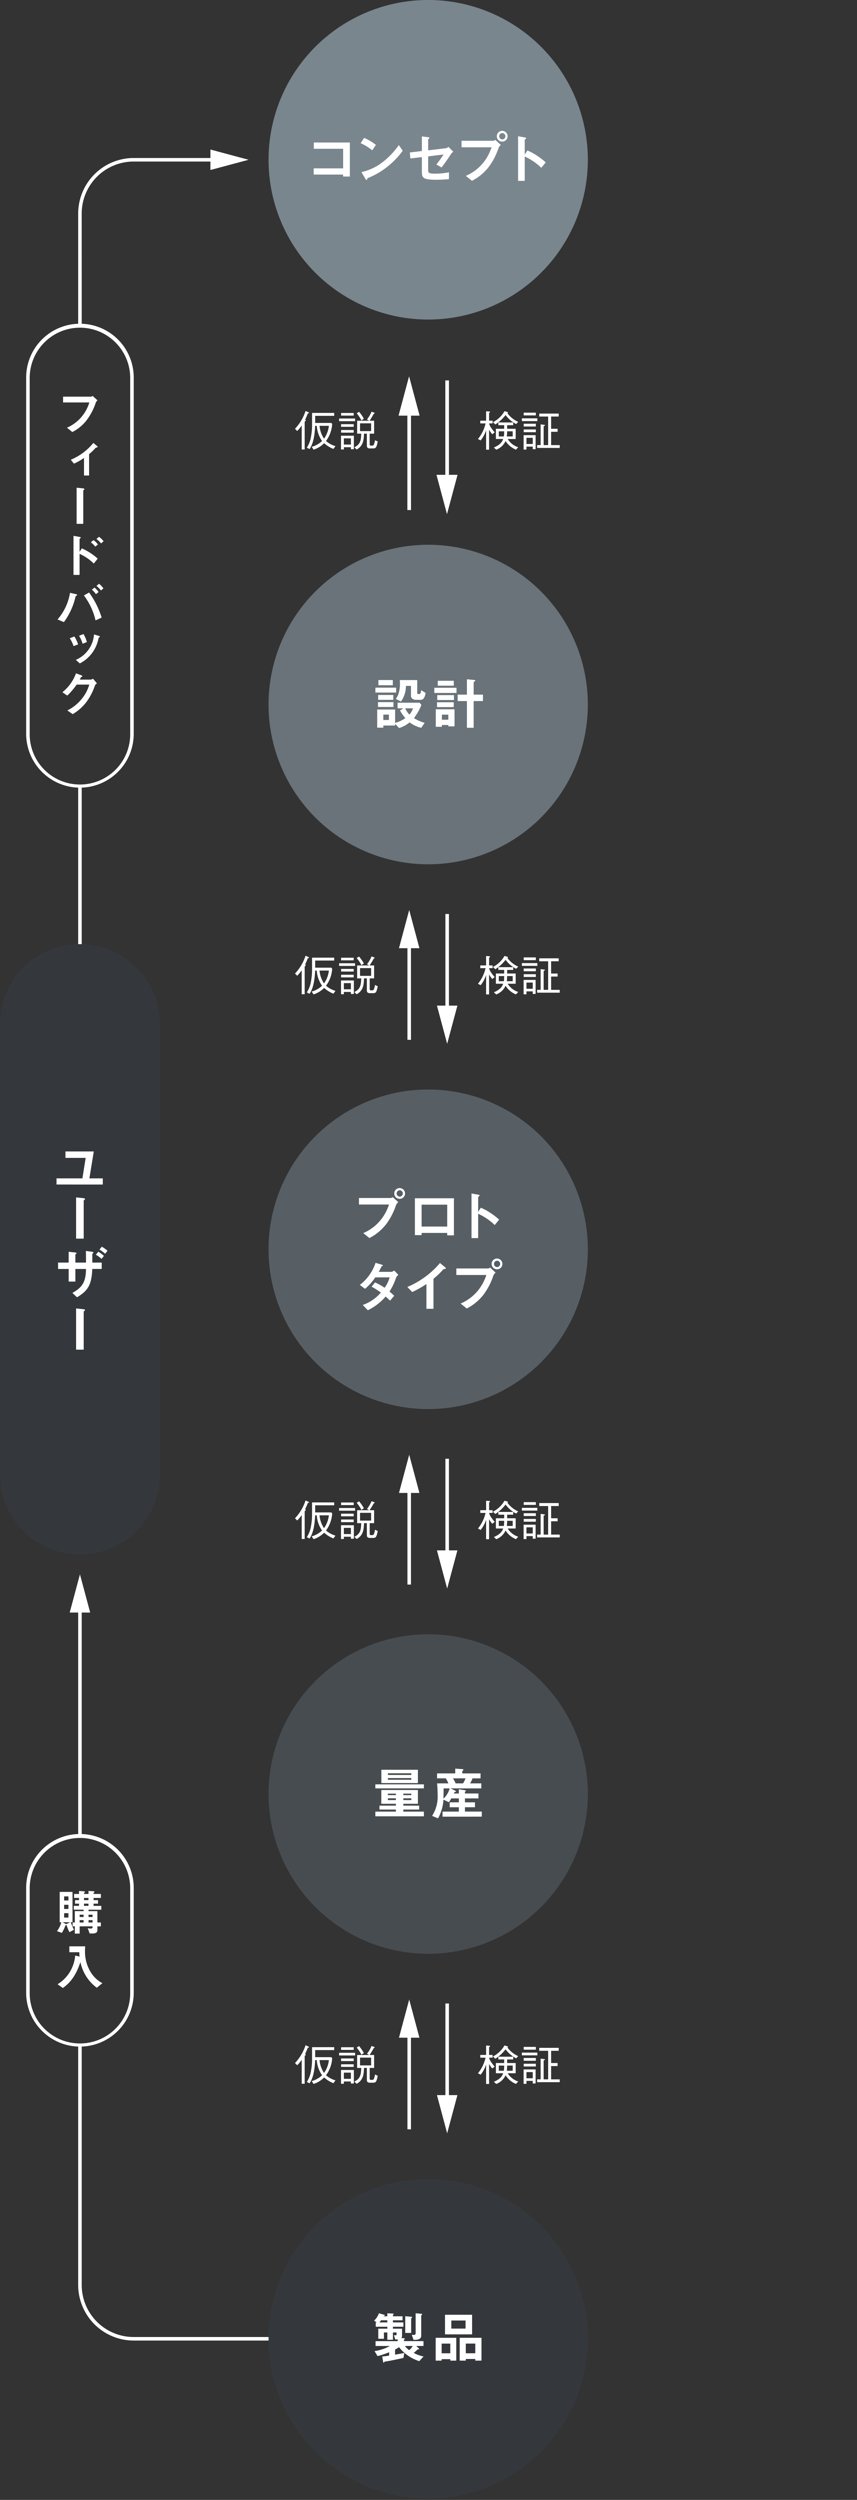 <svg xmlns="http://www.w3.org/2000/svg" width="277" height="807.373" viewBox="0 0 277 807.373"><rect x="0" y="0" width="277" height="807.373" fill="#333333" stroke="none"/><defs><clipPath id="a"><path data-name="長方形 3574" fill="none" d="M0 0h190v806.936H0z"/></clipPath></defs><path data-name="長方形 3589" fill="none" d="M0 .373h277v807H0z"/><g data-name="グループ 1682"><path data-name="長方形 3564" fill="#fff" d="M143.939 122.861h1.17v32.809h-1.17z"/><path data-name="パス 2953" d="M147.885 153.349l-3.407 12.706-3.4-12.706z" fill="#fff"/><path data-name="長方形 3565" fill="#fff" d="M131.67 131.917h1.172v32.809h-1.172z"/><path data-name="パス 2954" d="M128.818 134.239l3.406-12.707 3.4 12.706z" fill="#fff"/><g data-name="グループ 1656"><g data-name="グループ 1655" clip-path="url(#a)"><path data-name="パス 2955" d="M99.491 133.541c-.369.967-.71 1.677-.86 1.993.068.052.2.162.2.271 0 .041-.027.082-.355.41v8.952h-.956v-7.75a10.989 10.989 0 01-1.459 1.773l-.71-.71a15.258 15.258 0 003.411-5.757l.969.437a.226.226 0 01.137.177c0 .15-.314.191-.382.2m8.274 11.452a9.749 9.749 0 01-2.988-1.857 8.507 8.507 0 01-3.413 2.1l-.6-.928a7.832 7.832 0 003.343-1.882 9.517 9.517 0 01-1.707-4.9h-.532c-.148 3.138-.585 5.677-1.8 7.5l-.9-.437a8.865 8.865 0 001.365-3.588 20.382 20.382 0 00.339-3.739v-3.9h7.153v.936h-6.155v2.3h5.227l.273.328a10.164 10.164 0 01-1.993 5.5 8.009 8.009 0 003.058 1.663zm-4.476-7.463a8.741 8.741 0 001.447 4.148 8.6 8.6 0 001.568-4.148z" fill="#fff"/><path data-name="パス 2956" d="M109.611 135.164h5.158v.86h-5.158zm1.529 10h-.915v-4.448h4.148v4.367h-.956v-.653h-2.277zm-.887-11.789h4.066v.848h-4.066zm0 3.618h4.066v.846h-4.066zm0 1.882h4.066v.848h-4.066zm3.165 2.7h-2.278v2h2.278zm7.5-5.7v4.175h-1.427v3.479a.34.34 0 00.4.382h.517c.137 0 .3-.014.464-.41a5.5 5.5 0 00.341-1.324l.874.41c-.4 2.116-.683 2.239-1.554 2.239h-.969c-.765 0-.983-.341-.983-.942v-3.835h-.928c-.082 1.964-.164 3.9-2.373 5.129l-.751-.735c2.032-.915 2.157-2.417 2.223-4.394h-1.312v-4.175h3.875l-.7-.4a10.646 10.646 0 001.488-2.526l.871.341a.182.182 0 01.125.152c0 .107-.191.162-.287.189a26.1 26.1 0 01-1.352 2.239zm-4.865-2.882a12.021 12.021 0 011.554 2.239l-.776.56a12.1 12.1 0 00-1.529-2.307zm3.9 3.725h-3.586v2.512h3.588z" fill="#fff"/><path data-name="パス 2957" d="M159.115 140.254a8.483 8.483 0 01-1.038-1.474v6.453h-.956v-6.289a9.9 9.9 0 01-1.775 3.3l-.858-.464a12.152 12.152 0 002.455-5.033h-1.7v-.887h1.882v-3.042l1.024.08c.164.016.259.1.259.15s0 .071-.328.328v2.485h1.133v.887h-1.136a4.578 4.578 0 00.806 1.609 15.165 15.165 0 001.008 1.27zm7.709-3.3a9.657 9.657 0 01-3.411-2.921 13.148 13.148 0 01-3.3 3.056l-.794-.737a8.794 8.794 0 003.741-3.561l.942.273c.121.039.191.1.191.164s-.03.1-.18.243a8.766 8.766 0 003.482 2.772zm-.055 8.269a7.017 7.017 0 01-3.356-2.8 5.42 5.42 0 01-3.018 2.81l-.762-.7c2.169-.928 2.7-1.923 3-2.758h-2.346v-3.3h2.676v-1.16h-1.884v-.882h4.8v.885h-1.963v1.16h2.758v3.3h-2.579a6.221 6.221 0 003.4 2.655zm-5.554-5.924v1.663h1.638a9.217 9.217 0 00.1-1.663zm4.5 0h-1.8a13.192 13.192 0 01-.107 1.663h1.909z" fill="#fff"/><path data-name="パス 2958" d="M168.686 135.11h4.995v.891h-4.995zm3.506 9.962v-.833h-2.032v.956h-.915v-4.654h3.875v4.53zm-2.919-11.8h3.916v.887h-3.916zm0 3.575h3.916v.9h-3.916zm0 1.854h3.916v.887h-3.916zm2.919 2.7h-2.034v1.991h2.034zm1.42 3.261v-.915h1.133v-6.685l1.133.137c.137.014.257.055.257.137 0 .134-.189.216-.421.341v6.071h1.459v-9.225h-2.878v-.953h6.289v.953h-2.455v3.957h2.1v.969h-2.1v4.3h2.783v.915z" fill="#fff"/><path data-name="長方形 3566" fill="#fff" d="M143.965 295.183h1.138v31.847h-1.138z"/><path data-name="パス 2959" d="M147.84 324.775l-3.307 12.333-3.3-12.333z" fill="#fff"/><path data-name="長方形 3567" fill="#fff" d="M131.694 303.973h1.138v31.847h-1.138z"/><path data-name="パス 2960" d="M128.958 306.227l3.306-12.333 3.3 12.333z" fill="#fff"/><path data-name="パス 2961" d="M99.491 309.475c-.369.967-.71 1.677-.86 1.993.068.052.2.162.2.271 0 .041-.027.082-.355.41v8.952h-.956v-7.75a10.991 10.991 0 01-1.459 1.773l-.71-.71a15.258 15.258 0 003.411-5.757l.969.437a.226.226 0 01.137.177c0 .15-.314.191-.382.2m8.269 11.448a9.749 9.749 0 01-2.988-1.857 8.507 8.507 0 01-3.413 2.1l-.6-.928a7.832 7.832 0 003.343-1.882 9.517 9.517 0 01-1.707-4.9h-.532c-.148 3.138-.585 5.677-1.8 7.5l-.9-.437a8.866 8.866 0 001.365-3.588 20.382 20.382 0 00.339-3.739v-3.9h7.158v.928h-6.155v2.305h5.227l.273.328a10.164 10.164 0 01-1.993 5.5 8.009 8.009 0 003.058 1.663zm-4.476-7.463a8.741 8.741 0 001.447 4.148 8.6 8.6 0 001.568-4.148z" fill="#fff"/><path data-name="パス 2962" d="M109.611 311.097h5.158v.86h-5.158zm1.529 10h-.915v-4.449h4.148v4.367h-.956v-.655h-2.277zm-.887-11.789h4.066v.846h-4.066zm0 3.616h4.066v.846h-4.066zm0 1.882h4.066v.846h-4.066zm3.165 2.7h-2.278v2h2.278zm7.5-5.7v4.175h-1.427v3.479a.34.34 0 00.4.382h.517c.137 0 .3-.014.464-.41a5.511 5.511 0 00.341-1.322l.874.407c-.4 2.116-.683 2.239-1.554 2.239h-.969c-.765 0-.983-.341-.983-.942v-3.834h-.928c-.082 1.966-.164 3.9-2.373 5.131l-.751-.737c2.032-.915 2.157-2.417 2.223-4.394h-1.312v-4.175h3.875l-.7-.4a10.639 10.639 0 001.488-2.523l.871.339a.189.189 0 01.125.152c0 .109-.191.164-.287.189a26.1 26.1 0 01-1.352 2.239zm-4.869-2.878a12.077 12.077 0 011.554 2.237l-.776.56a12.178 12.178 0 00-1.529-2.307zm3.9 3.725h-3.582v2.512h3.588z" fill="#fff"/><path data-name="パス 2963" d="M159.115 316.187a8.481 8.481 0 01-1.038-1.474v6.455h-.956v-6.292a9.9 9.9 0 01-1.775 3.3l-.858-.464a12.152 12.152 0 002.455-5.033h-1.7v-.887h1.882v-3.044l1.024.08c.164.016.259.1.259.15s0 .071-.328.328v2.485h1.133v.887h-1.136a4.578 4.578 0 00.806 1.609 15.165 15.165 0 001.008 1.27zm7.709-3.3a9.658 9.658 0 01-3.411-2.919 13.149 13.149 0 01-3.3 3.056l-.794-.737a8.794 8.794 0 003.741-3.561l.942.273c.121.039.191.1.191.164s-.03.1-.18.243a8.766 8.766 0 003.481 2.771zm-.055 8.269a7.017 7.017 0 01-3.356-2.8 5.42 5.42 0 01-3.017 2.81l-.762-.7c2.169-.928 2.7-1.923 3-2.758h-2.347v-3.3h2.676v-1.16h-1.884v-.885h4.8v.885h-1.963v1.16h2.758v3.3h-2.579a6.221 6.221 0 003.4 2.649zm-5.554-5.923v1.663h1.638a9.216 9.216 0 00.1-1.663zm4.5 0h-1.8a13.192 13.192 0 01-.107 1.663h1.909z" fill="#fff"/><path data-name="パス 2964" d="M168.686 311.043h4.995v.887h-4.995zm3.506 9.962v-.833h-2.032v.956h-.915v-4.653h3.875v4.53zm-2.919-11.8h3.916v.887h-3.916zm0 3.575h3.916v.9h-3.916zm0 1.855h3.916v.887h-3.916zm2.919 2.7h-2.034v1.991h2.034zm1.42 3.261v-.915h1.133v-6.685l1.133.137c.137.014.257.055.257.137 0 .134-.189.216-.421.341v6.071h1.459v-9.226h-2.878v-.953h6.289v.953h-2.455v3.96h2.1v.969h-2.1v4.3h2.783v.915z" fill="#fff"/><path data-name="長方形 3568" fill="#fff" d="M143.965 471.116h1.138v31.847h-1.138z"/><path data-name="パス 2965" d="M147.84 500.709l-3.307 12.333-3.3-12.333z" fill="#fff"/><path data-name="長方形 3569" fill="#fff" d="M131.694 479.906h1.138v31.845h-1.138z"/><path data-name="パス 2966" d="M128.958 482.161l3.306-12.333 3.3 12.333z" fill="#fff"/><path data-name="パス 2967" d="M99.491 485.408c-.369.967-.71 1.677-.86 1.993.068.052.2.162.2.271 0 .041-.027.082-.355.41v8.952h-.956v-7.75a10.99 10.99 0 01-1.459 1.773l-.71-.71a15.258 15.258 0 003.411-5.757l.969.437a.226.226 0 01.137.177c0 .15-.314.191-.382.2m8.269 11.448a9.749 9.749 0 01-2.988-1.857 8.508 8.508 0 01-3.413 2.1l-.6-.928a7.832 7.832 0 003.343-1.882 9.517 9.517 0 01-1.707-4.9h-.532c-.148 3.138-.585 5.677-1.8 7.5l-.9-.437a8.865 8.865 0 001.365-3.588 20.382 20.382 0 00.339-3.739v-3.9h7.158v.928h-6.155v2.305h5.227l.273.328a10.164 10.164 0 01-1.993 5.5 8.009 8.009 0 003.058 1.663zm-4.476-7.463a8.74 8.74 0 001.447 4.148 8.6 8.6 0 001.568-4.148z" fill="#fff"/><path data-name="パス 2968" d="M109.611 487.033h5.158v.86h-5.158zm1.529 10h-.915v-4.448h4.148v4.37h-.956v-.655h-2.277zm-.887-11.789h4.066v.846h-4.066zm0 3.616h4.066v.846h-4.066zm0 1.882h4.066v.846h-4.066zm3.165 2.7h-2.278v2h2.278zm7.5-5.7v4.175h-1.427v3.477a.339.339 0 00.4.382h.517c.137 0 .3-.011.464-.407a5.5 5.5 0 00.341-1.324l.874.41c-.4 2.116-.683 2.237-1.554 2.237h-.969c-.765 0-.983-.341-.983-.94v-3.834h-.928c-.082 1.964-.164 3.9-2.373 5.129l-.751-.737c2.032-.915 2.157-2.414 2.223-4.392h-1.312v-4.175h3.875l-.7-.4a10.6 10.6 0 001.488-2.523l.871.341a.182.182 0 01.125.15c0 .109-.191.164-.287.191-.792 1.434-1.147 1.923-1.352 2.239zm-4.869-2.881a12.077 12.077 0 011.554 2.237l-.776.56a12.142 12.142 0 00-1.529-2.305zm3.9 3.725h-3.582v2.512h3.588z" fill="#fff"/><path data-name="パス 2969" d="M159.115 492.122a8.484 8.484 0 01-1.038-1.474v6.455h-.956v-6.292a9.9 9.9 0 01-1.775 3.3l-.858-.464a12.152 12.152 0 002.455-5.033h-1.7v-.887h1.882v-3.042l1.024.08c.164.016.259.1.259.15s0 .071-.328.328v2.485h1.133v.887h-1.136a4.578 4.578 0 00.806 1.609 15.168 15.168 0 001.008 1.27zm7.709-3.3a9.658 9.658 0 01-3.411-2.919 13.149 13.149 0 01-3.3 3.056l-.794-.737a8.794 8.794 0 003.739-3.558l.942.273c.121.039.191.1.191.164s-.03.1-.18.244a8.766 8.766 0 003.481 2.771zm-.055 8.269a7.017 7.017 0 01-3.356-2.8 5.42 5.42 0 01-3.017 2.81l-.762-.7c2.169-.928 2.7-1.923 3-2.758h-2.347v-3.3h2.676v-1.16h-1.884v-.885h4.8v.885h-1.963v1.16h2.758v3.3h-2.579a6.221 6.221 0 003.4 2.649zm-5.554-5.927v1.663h1.638a9.216 9.216 0 00.1-1.663zm4.5 0h-1.8a13.192 13.192 0 01-.107 1.663h1.909z" fill="#fff"/><path data-name="パス 2970" d="M168.686 486.976h4.995v.887h-4.995zm3.506 9.962v-.833h-2.032v.956h-.915v-4.653h3.875v4.53zm-2.919-11.807h3.916v.887h-3.916zm0 3.575h3.916v.9h-3.916zm0 1.854h3.916v.887h-3.916zm2.919 2.7h-2.034v1.991h2.034zm1.42 3.261v-.915h1.133v-6.675l1.133.137c.137.014.257.055.257.137 0 .134-.189.216-.421.341v6.071h1.459v-9.225h-2.878v-.961h6.289v.953h-2.455v3.957h2.1v.969h-2.1v4.3h2.783v.915z" fill="#fff"/><path data-name="長方形 3570" fill="#fff" d="M143.965 647.049h1.138v31.847h-1.138z"/><path data-name="パス 2971" d="M147.84 676.641l-3.307 12.334-3.3-12.333z" fill="#fff"/><path data-name="長方形 3571" fill="#fff" d="M131.694 655.839h1.138v31.847h-1.138z"/><path data-name="パス 2972" d="M128.958 658.094l3.306-12.333 3.3 12.333z" fill="#fff"/><path data-name="パス 2973" d="M99.491 661.341c-.369.967-.71 1.677-.86 1.993.068.052.2.162.2.271 0 .041-.027.082-.355.41v8.952h-.956v-7.75a10.99 10.99 0 01-1.459 1.773l-.71-.71a15.258 15.258 0 003.411-5.757l.969.437c.068.041.137.1.137.177 0 .15-.314.191-.382.2m8.274 11.454a9.751 9.751 0 01-2.988-1.857 8.507 8.507 0 01-3.413 2.1l-.6-.928a7.831 7.831 0 003.343-1.882 9.516 9.516 0 01-1.707-4.9h-.532c-.148 3.138-.585 5.677-1.8 7.5l-.9-.437a8.866 8.866 0 001.365-3.588 20.383 20.383 0 00.339-3.739v-3.9h7.153v.928h-6.155v2.3h5.227l.273.328a10.164 10.164 0 01-1.993 5.5 8.008 8.008 0 003.058 1.663zm-4.476-7.464a8.741 8.741 0 001.447 4.148 8.6 8.6 0 001.568-4.148z" fill="#fff"/><path data-name="パス 2974" d="M109.611 662.97h5.158v.86h-5.158zm1.529 10h-.915v-4.449h4.148v4.367h-.956v-.653h-2.277zm-.887-11.789h4.066v.846h-4.066zm0 3.618h4.066v.846h-4.066zm0 1.882h4.066v.846h-4.066zm3.165 2.7h-2.278v2h2.278zm7.5-5.7v4.175h-1.427v3.479a.34.34 0 00.4.382h.517c.137 0 .3-.014.464-.41a5.5 5.5 0 00.341-1.324l.874.41c-.4 2.116-.683 2.239-1.554 2.239h-.969c-.765 0-.983-.341-.983-.942v-3.834h-.928c-.082 1.964-.164 3.9-2.373 5.129l-.751-.735c2.032-.915 2.157-2.417 2.223-4.394h-1.312v-4.175h3.875l-.7-.4a10.645 10.645 0 001.488-2.526l.871.341a.185.185 0 01.125.152c0 .107-.191.162-.287.189a26.1 26.1 0 01-1.352 2.239zm-4.869-2.881a12.1 12.1 0 011.554 2.239l-.776.56a12.1 12.1 0 00-1.529-2.307zm3.9 3.727h-3.582v2.512h3.588z" fill="#fff"/><path data-name="パス 2975" d="M159.115 668.055a8.483 8.483 0 01-1.038-1.474v6.455h-.956v-6.292a9.9 9.9 0 01-1.775 3.3l-.858-.464a12.153 12.153 0 002.455-5.033h-1.7v-.887h1.882v-3.041l1.024.08c.164.016.259.1.259.15s0 .071-.328.328v2.485h1.133v.887h-1.136a4.577 4.577 0 00.806 1.609 15.163 15.163 0 001.008 1.27zm7.709-3.3a9.657 9.657 0 01-3.411-2.919 13.148 13.148 0 01-3.3 3.056l-.794-.737a8.8 8.8 0 003.741-3.561l.942.273c.121.039.191.1.191.164s-.03.1-.18.243a8.766 8.766 0 003.481 2.771zm-.055 8.269a7.017 7.017 0 01-3.356-2.8 5.42 5.42 0 01-3.017 2.81l-.762-.7c2.169-.928 2.7-1.923 3-2.758h-2.347v-3.297h2.676v-1.16h-1.884v-.885h4.8v.885h-1.963v1.16h2.758v3.3h-2.579a6.221 6.221 0 003.4 2.649zm-5.554-5.923v1.663h1.638a9.216 9.216 0 00.1-1.663zm4.5 0h-1.8a13.19 13.19 0 01-.107 1.663h1.909z" fill="#fff"/><path data-name="パス 2976" d="M168.686 662.911h4.995v.887h-4.995zm3.506 9.962v-.833h-2.032v.956h-.915v-4.649h3.875v4.53zm-2.919-11.8h3.916v.887h-3.916zm0 3.575h3.916v.9h-3.916zm0 1.855h3.916v.887h-3.916zm2.919 2.7h-2.034v1.991h2.034zm1.42 3.261v-.917h1.133v-6.685l1.133.137c.137.014.257.055.257.137 0 .134-.189.216-.421.341v6.07h1.459v-9.225h-2.878v-.953h6.289v.953h-2.455v3.957h2.1v.969h-2.1v4.299h2.783v.915z" fill="#fff"/><path data-name="パス 2977" d="M190 51.6A51.6 51.6 0 11138.399 0a51.6 51.6 0 0151.6 51.6" fill="#7a868e"/><path data-name="パス 2978" d="M110.912 57.015v-.637h-9.516v-2h9.516v-6.33h-9.477v-2.021h11.643v10.988z" fill="#fff"/><path data-name="パス 2979" d="M120.307 48.538a16.382 16.382 0 00-3.729-2.294l1.11-1.711a17.063 17.063 0 013.82 2.26zm5.331 4.949a24.49 24.49 0 01-6.858 4.055c-.091.257-.127.564-.273.564-.109 0-.273-.109-.4-.344l-1.274-2.184a17.025 17.025 0 006.751-3.147 25.4 25.4 0 005.329-5.569l1.256 1.82a25.5 25.5 0 01-4.53 4.8" fill="#fff"/><path data-name="パス 2980" d="M145.754 49.773c-1.2 1.857-2.291 3.365-3.038 4.314l-1.675-.965a31.385 31.385 0 002.33-3.238l-4.986.617v4.257c0 1.074.164 1.327 2.2 1.327a22.992 22.992 0 004.53-.435l-.018 2.2a39.37 39.37 0 01-4.057.2c-4.348 0-4.676-.639-4.676-2.549v-4.763l-3.729.437-.164-1.927 3.893-.473v-4.713l1.784.218c.309.036.655.071.655.273 0 .052-.02.091-.164.218-.218.2-.255.234-.255.325v3.459l5.766-.692a1.451 1.451 0 00.8-.437l1.547 1.563a3 3 0 00-.746.783" fill="#fff"/><path data-name="パス 2981" d="M161.134 47.81a21.7 21.7 0 01-3.2 6.151 16.2 16.2 0 01-5.386 4.437l-1.982-1.6a14.637 14.637 0 006.041-4.767 15.436 15.436 0 002.273-4.458h-9.7v-2.109h10.3a1.039 1.039 0 00.6-.291l1.8 1.636a2.414 2.414 0 00-.746 1m1.22-2.073a1.739 1.739 0 111.708-1.748 1.725 1.725 0 01-1.709 1.748m0-2.767a1.012 1.012 0 00-1 1.019 1.026 1.026 0 001 1.035 1.028 1.028 0 000-2.055" fill="#fff"/><path data-name="パス 2982" d="M174.952 54.194a18.564 18.564 0 00-5.35-3.641v7.859h-2.145V44.005l2.184.382c.052.018.435.075.435.291 0 .109-.473.4-.473.491v4.785l.856-1.347a16.277 16.277 0 013.092 1.659 22.281 22.281 0 012.84 2.184z" fill="#fff"/><path data-name="パス 2983" d="M190 227.533a51.6 51.6 0 11-51.6-51.6 51.6 51.6 0 0151.6 51.6" fill="#697379"/><path data-name="パス 2984" d="M121.338 222.086h6.694v1.581h-6.694zm14.811 12.975a10.3 10.3 0 01-3.766-1.766 9.767 9.767 0 01-3.386 1.839l-1.29-1.386v.564h-3.8v.692h-1.986v-5.857h5.786v4.312a10.147 10.147 0 003.306-1.529 16.025 16.025 0 01-1.729-2.473l1.092-.692h-1.868v-1.82h7.131l.564.73a17.839 17.839 0 01-2.4 4.237 12.089 12.089 0 003.456 1.529zm-13.974-8.3h5v1.563h-5zm.055-2.312h4.892v1.566h-4.892zm.073-4.819h4.658v1.672h-4.658zm3.4 11.154h-1.8v1.748h1.8zm10.353-4.767h-1.6c-.928 0-1.62-.512-1.62-1.347v-3.148H131.2a8.578 8.578 0 01-1.6 5.04l-1.657-.835a6.089 6.089 0 00.892-1.766 10.148 10.148 0 00.437-3.129 11.835 11.835 0 00-.055-1.2h5.639v4.059c0 .4.164.453.309.453h.419c.328 0 .4-.382.546-1.236l1.438.872c-.093.546-.4 2.239-1.511 2.239m-5.077 2.746a6.825 6.825 0 001.347 2.021 6.013 6.013 0 001.165-2.021z" fill="#fff"/><path data-name="パス 2985" d="M140.382 222.122h7.168v1.675h-7.168zm4.53 12.465v-.439h-2.093v.567h-1.964v-5.641h6.057v5.513zm-3.657-7.787h5.4v1.566h-5.4zm.073-2.294h5.4v1.581h-5.4zm.16-4.64h5.183v1.581h-5.183zm3.42 10.936h-2.087v1.638h2.091zm8.187-4.385v8.624h-2.178v-8.624h-3v-2.075h3v-4.966l2.4.239c.109.018.291.052.291.2 0 .125-.164.216-.237.271-.127.073-.273.164-.273.328v3.93h3v2.075z" fill="#fff"/><path data-name="パス 2986" d="M190 403.469a51.6 51.6 0 11-51.6-51.6 51.6 51.6 0 0151.6 51.6" fill="#575f65"/><path data-name="パス 2987" d="M127.985 389.252a21.694 21.694 0 01-3.2 6.151 16.2 16.2 0 01-5.386 4.437l-1.982-1.6a14.638 14.638 0 006.041-4.767 15.436 15.436 0 002.273-4.458h-9.7v-2.109h10.3a1.039 1.039 0 00.6-.291l1.8 1.636a2.414 2.414 0 00-.746 1m1.22-2.073a1.739 1.739 0 111.709-1.748 1.725 1.725 0 01-1.709 1.748m0-2.767a1.012 1.012 0 00-1 1.019 1.026 1.026 0 001 1.035 1.028 1.028 0 000-2.055" fill="#fff"/><path data-name="パス 2988" d="M144.552 398.966v-.78h-8.281v.71h-2.163v-11.9h12.608v11.969zm0-9.914h-8.281v7.077h8.278z" fill="#fff"/><path data-name="パス 2989" d="M159.898 395.639a18.563 18.563 0 00-5.35-3.641v7.857h-2.145v-14.4l2.184.382c.052.018.435.075.435.291 0 .109-.473.4-.473.492v4.785l.855-1.35a16.275 16.275 0 013.092 1.654 22.281 22.281 0 012.84 2.184z" fill="#fff"/><path data-name="パス 2990" d="M127.978 412.735a18.327 18.327 0 01-2.091 4.37c.453.382.89.762 1.527 1.381l-1.345 1.566c-.312-.291-.655-.655-1.42-1.329a17.844 17.844 0 01-5.768 4.439l-1.636-1.711a13.581 13.581 0 005.857-4 23.147 23.147 0 00-3-1.911l1.11-1.363a16.535 16.535 0 013.092 1.729 10.092 10.092 0 001.636-3.365h-4.658a16.874 16.874 0 01-3.295 3.693l-1.691-1.256a14.837 14.837 0 005.092-7.131l2 .58c.109.039.364.148.364.275 0 .107-.164.182-.419.291-.218.437-.564 1.145-.928 1.764h4.187a2.114 2.114 0 00.817-.435l1.347 1.4a2.37 2.37 0 00-.78 1.019" fill="#fff"/><path data-name="パス 2991" d="M143.67 409.824c-.273.018-.309.052-.564.328a23.274 23.274 0 01-3 2.837v9.7h-2.278v-8a32.717 32.717 0 01-4.585 2.583l-1.581-1.626a28.257 28.257 0 0010.551-7.734l1.587 1.309c.073.057.309.291.309.439 0 .125-.073.143-.437.164" fill="#fff"/><path data-name="パス 2992" d="M159.452 412.007a21.694 21.694 0 01-3.2 6.151 16.2 16.2 0 01-5.386 4.437l-1.982-1.6a14.637 14.637 0 006.041-4.767 15.436 15.436 0 002.273-4.458h-9.7v-2.109h10.3a1.046 1.046 0 00.6-.291l1.8 1.636a2.414 2.414 0 00-.746 1m1.22-2.073a1.739 1.739 0 111.709-1.748 1.725 1.725 0 01-1.709 1.748m0-2.767a1.014 1.014 0 00-1 1.019 1.028 1.028 0 001 1.035 1.028 1.028 0 000-2.055" fill="#fff"/><path data-name="パス 2993" d="M190 579.399a51.6 51.6 0 11-51.6-51.6 51.6 51.6 0 0151.6 51.6" fill="#464c50"/><path data-name="パス 2994" d="M121.322 576.28h15.682v1.29h-15.682zm0 10.315v-1.509h6.64v-.674h-5.313v-1.254h5.313v-.619h-4.713V578.1h11.826v4.439h-4.713v.619h5.113v1.254h-5.113v.674h6.642v1.509zm1.946-15.027h11.807v4.3h-11.807zm4.694 7.7h-2.6v.492h2.6zm0 1.509h-2.6v.583h2.6zm4.986-8.078h-7.569v.546h7.568zm0 1.547h-7.569v.546h7.568zm0 5.022h-2.583v.492h2.583zm0 1.509h-2.583v.583h2.583z" fill="#fff"/><path data-name="パス 2995" d="M143.037 586.709v-1.636h5.275v-1.4h-2.966v-1.586h2.965v-1.272h-2.455c-.218.382-.455.78-.765 1.236l-1.763-.837a14.049 14.049 0 01-1.748 6.041l-1.911-.8a11.49 11.49 0 001.784-6.767c0-.309 0-1.693-.164-3.73h3.639a9.614 9.614 0 00-.837-1.62h-2.82v-1.6h5.877v-1.545l2.219.162c.091 0 .437.039.437.239 0 .091-.109.162-.164.2s-.218.162-.218.309v.635h5.9v1.6h-2.59a8.53 8.53 0 01-.8 1.62h3.638v1.618h-9.933l1.438.71c.237.127.309.2.309.271 0 .039 0 .075-.018.075-.036.055-.309.091-.364.109s-.091.073-.291.489h1.6v-1.363l1.857.291c.182.036.419.073.419.218 0 .073-.091.127-.146.164-.036.016-.164.109-.164.2v.489h4.367v1.586h-4.367v1.272h3.238v1.58h-3.238v1.4h5.441v1.636zm.346-9.134c-.018 1.875-.036 2.6-.055 3.349a7.325 7.325 0 002.018-3.349zm3.02-3.238a8.9 8.9 0 01.853 1.62h2.421a8.964 8.964 0 00.783-1.62z" fill="#fff"/><path data-name="パス 2996" d="M190 755.335a51.6 51.6 0 11-51.6-51.6 51.6 51.6 0 0151.6 51.6" fill="#34383c"/><path data-name="パス 2997" d="M135.512 762.551a13.35 13.35 0 01-6.531-4.512 11.777 11.777 0 01-1.292.764v1.659c2.055-.366 2.291-.4 2.965-.548l-.237 1.6c-1.873.419-4.185.892-4.439.928-.617.109-1.09.164-1.672.291-.164.164-.237.31-.328.31s-.109-.109-.127-.2l-.309-1.8a15.4 15.4 0 002.239-.291v-1.072a30.311 30.311 0 01-3.748 1.256l-.965-1.62a14.645 14.645 0 004.965-1.656h-4.64v-1.563h7.152v-.582a5.224 5.224 0 01-.783.034l-.455-1.363c.583.036.874.036.874-.255v-.637h-1.183v2.364h-1.8v-2.364h-1.11v2.039h-1.818v-3.261h2.931v-.637h-3.751v-1.383h.362l-.908-.564a6.173 6.173 0 001.581-2.4l1.729.507c.073.021.164.073.164.164 0 .057-.055.127-.182.166a.308.308 0 00-.218.143h1.22v-.965l1.873.091c.091 0 .182.075.182.13 0 .071-.073.146-.127.2a.371.371 0 00-.127.253v.291h3.111v1.294h-3.112v.689h3.386v1.384h-3.386v.637h2.949v2.417a.716.716 0 01-.273.6l.856.071c.107.021.362.075.362.2 0 .073-.073.127-.328.218v.51h6.314v1.563h-2.328l.835.8a.2.2 0 01.091.164c0 .109-.127.127-.182.127-.273.036-.309.036-.382.091-.307.307-.965.89-1.181 1.072a11.827 11.827 0 003.165 1.147zm-10.314-13.189h-2.057a5.067 5.067 0 01-.528.689h2.585zm5.675 8.294a6.105 6.105 0 001.383 1.347 4.475 4.475 0 001.147-1.347zm2.184-9.043c-.109.091-.164.146-.164.2v4.624h-1.911v-5.388l2 .166a.2.2 0 01.2.182.349.349 0 01-.127.216m3.256-1c-.055.052-.164.143-.164.253v6.387c0 1.256-.965 1.42-2.473 1.438l-.583-1.656a6.471 6.471 0 00.655.055c.362 0 .6-.091.6-.619v-6.385l1.93.182a.175.175 0 01.164.146c0 .109-.091.162-.127.2" fill="#fff"/><path data-name="パス 2998" d="M145.546 762.387v-.473h-2.8v.473h-1.928v-7.368h6.658v7.368zm0-5.5h-2.8v3.131h2.8zm-1.709-9.313h8.751v6.33h-8.75zm6.64 1.854h-4.6v2.619h4.6zm3.149 12.954v-.528h-3.076v.528h-1.964v-7.368h7.04v7.368zm0-5.5h-3.076v3.131h3.076z" fill="#fff"/><path data-name="長方形 3572" fill="#fff" d="M25.271 518.536h1.138v74.478h-1.138z"/><path data-name="パス 2999" d="M29.145 520.791l-3.306-12.333-3.308 12.333z" fill="#fff"/><path data-name="パス 3000" d="M86.799 755.904h-43.6a17.953 17.953 0 01-17.928-17.933v-77.572h1.138v77.572a16.813 16.813 0 0016.8 16.793h43.6z" fill="#fff"/><path data-name="パス 3001" d="M26.409 105.255h-1.138V68.964a17.952 17.952 0 0117.933-17.933h27.061v1.138H43.204a16.814 16.814 0 00-16.8 16.8z" fill="#fff"/><path data-name="パス 3002" d="M68.014 48.294L80.347 51.6l-12.333 3.3z" fill="#fff"/><path data-name="パス 3003" d="M25.84 254.38a17.4 17.4 0 01-17.384-17.385V122.071a17.384 17.384 0 1134.767 0v114.924A17.4 17.4 0 0125.84 254.38m0-148.555a16.265 16.265 0 00-16.246 16.246v114.924a16.246 16.246 0 1032.491 0V122.071a16.263 16.263 0 00-16.245-16.246" fill="#fff"/><path data-name="パス 3004" d="M30.944 130.083a19.67 19.67 0 01-3.2 5.962 13.856 13.856 0 01-4.367 3.488l-1.738-1.4a12.9 12.9 0 007.236-8.16h-8.482v-1.865h9.006a.914.914 0 00.526-.255l1.577 1.434a1.967 1.967 0 00-.557.8" fill="#fff"/><path data-name="パス 3005" d="M30.96 144.581a19.045 19.045 0 01-2.166 2.087v6.9h-1.643v-5.675a18.052 18.052 0 01-3.252 1.848l-1.019-1.26a18.738 18.738 0 007.3-5.436l1.277 1.085a.218.218 0 01.111.159c0 .223-.478.271-.608.287" fill="#fff"/><path data-name="パス 3006" d="M27.09 158.226c-.048.034-.175.13-.175.191v10.758h-2.15v-11.666l1.991.207c.382.032.526.112.526.255 0 .08-.05.159-.191.255" fill="#fff"/><path data-name="パス 3007" d="M30.323 182.008a15.856 15.856 0 00-4.606-3.138v6.8h-1.959v-12.618l1.975.35c.032 0 .382.066.382.257 0 .093-.4.348-.4.428v4.128l.733-1.115a19.121 19.121 0 015.131 3.315zm.462-5.466a6.543 6.543 0 00-1.434-1.4l.876-.7a6.649 6.649 0 011.434 1.4zm1.866-1.035a6.653 6.653 0 00-1.481-1.436l.828-.7a6.594 6.594 0 011.481 1.429z" fill="#fff"/><path data-name="パス 3008" d="M24.778 192.33a2.628 2.628 0 00-.3.209c-.061.08-.287 1.065-.348 1.272a22.163 22.163 0 01-3.477 7.109l-2.055-.86a17.239 17.239 0 004.03-8.606l1.93.432c.159.03.382.109.382.253 0 .08-.077.13-.157.191m6.1 8.032a21.5 21.5 0 00-3.761-8.064l1.672-.94a27.83 27.83 0 014.064 8.1zm.127-8.476a6.975 6.975 0 00-1.308-1.435l.844-.7a6.821 6.821 0 011.322 1.449zm1.609-1.181a8.019 8.019 0 00-1.434-1.481l.844-.7a9.851 9.851 0 011.4 1.5z" fill="#fff"/><path data-name="パス 3009" d="M23.773 208.68a9.939 9.939 0 00-1.226-2.551l1.481-.573a10.162 10.162 0 011.21 2.563zm8.319-2.853c-.191.08-.191.127-.3.557a11.482 11.482 0 01-5.989 7.873l-1.292-1.147a9.729 9.729 0 005.88-8.208l1.563.462c.207.064.316.175.316.3 0 .08-.046.1-.173.159m-5.393 2.087a10.513 10.513 0 00-1.147-2.58l1.436-.557a10.471 10.471 0 011.083 2.58z" fill="#fff"/><path data-name="パス 3010" d="M30.657 221.464a18.8 18.8 0 01-2.835 5.4 15.441 15.441 0 01-4.321 3.775l-1.736-1.192a13.926 13.926 0 004.988-4.16 12.7 12.7 0 002.1-4.191h-4.08a22.084 22.084 0 01-3.029 3.552l-1.577-1.083a13.846 13.846 0 004.4-6.121l1.643.623c.1.03.416.175.416.332 0 .13-.177.162-.4.225-.1.237-.287.557-.446.86h3.57a1.606 1.606 0 00.7-.3l1.29 1.513a1.675 1.675 0 00-.685.767" fill="#fff"/><path data-name="パス 3011" d="M25.84 660.968a17.4 17.4 0 01-17.384-17.387v-33.752a17.384 17.384 0 1134.767 0v33.752a17.4 17.4 0 01-17.383 17.387m0-67.385a16.265 16.265 0 00-16.246 16.246v33.752a16.246 16.246 0 1032.491 0v-33.752a16.263 16.263 0 00-16.245-16.248" fill="#fff"/><path data-name="パス 3012" d="M22.433 624.01a16.7 16.7 0 01-.94-2.357c-.032.064-.048.08-.177.111-.157.048-.175.08-.189.127a12.916 12.916 0 01-1.133 2.357l-1.577-.558a8.168 8.168 0 001.4-2.883h-.522v-9.8h4.141v9.8h-.557a21.693 21.693 0 001.019 2.437zm-2.182-3.2l1.131.621 1.29-.621zm1.864-8.351h-1.386v1.322h1.386zm0 2.708h-1.386v1.356h1.386zm0 2.71h-1.386v1.42h1.386zm6.5-1.117v.462h2.867v3.668h1.115v1.242h-1.112v1.245c0 .874-.812 1.065-1.545 1.065h-.956l-.639-1.72a5.877 5.877 0 001.022.127c.271 0 .557-.127.557-.43v-.287h-4.176v2.341h-1.563v-2.341h-.714v-1.242h.714v-3.675h2.838v-.462h-3.17v-1.238h1.688v-.717h-1.29v-1.131h1.29v-.717h-1.592v-1.275h1.593v-.972l1.577.127c.162.016.353.048.353.191 0 .08-.13.159-.162.191-.064.032-.159.114-.159.175v.287h1.452v-.972l1.609.1c.207.016.319.048.319.162 0 .061-.016.125-.143.221-.143.112-.143.159-.143.494h2.357v1.277h-2.359v.717h1.434v1.131h-1.434v.717h2.5v1.242zm-1.6 1.611h-1.269v.749h1.277zm0 1.752h-1.269v.767h1.277zm1.579-7.17H27.15v.717h1.452zm0 1.848H27.15v.717h1.452zm1.322 3.57h-1.298v.749h1.305zm0 1.752h-1.298v.767h1.305z" fill="#fff"/><path data-name="パス 3013" d="M31.279 641.964a13.71 13.71 0 01-3.395-3.65 14.114 14.114 0 01-1.9-4.651c-1.211 3.743-2.917 6.467-5.673 8.381l-1.702-1.211a12.094 12.094 0 003.873-3.809 12.525 12.525 0 001.832-5.466l1.4.35c-.05-.48-.066-.783-.08-1.42h-3.218v-1.9h5.115c-.048.494-.064 1.1-.064 1.609a12.691 12.691 0 001.468 6.057 9.933 9.933 0 004.157 4.237z" fill="#fff"/><path data-name="長方形 3573" fill="#fff" d="M25.271 253.81h1.138v51.118h-1.138z"/><path data-name="パス 3014" d="M25.84 502.007A25.839 25.839 0 010 476.167V330.77a25.84 25.84 0 1151.68 0v145.4a25.841 25.841 0 01-25.84 25.84" fill="#34383c"/><path data-name="パス 3015" d="M18.265 382.551v-1.982h8.373l1.056-6.622h-6.537v-2.075h9.152l-1.418 8.7h4.33v1.982z" fill="#fff"/><path data-name="パス 3016" d="M27.253 387.53c-.055.039-.2.146-.2.218v12.281h-2.455v-13.316l2.273.234c.437.039.6.13.6.291 0 .091-.055.182-.218.291" fill="#fff"/><path data-name="パス 3017" d="M29.824 409.824c-.218 5.279-1.474 7.061-4.931 9.152l-1.493-1.418c3.2-1.766 4.348-3.511 4.4-7.734h-3.439v4.075h-2.164v-4.075h-3.422v-2.055h3.422v-3.493l2 .216c.419.057.546.091.546.257 0 .091-.382.364-.382.455v2.564h3.438c0-1.657 0-2.712-.036-3.766l1.857.255c.382.052.58.143.58.291 0 .052 0 .091-.162.2-.182.143-.2.164-.2.416v2.6h3.038v2.055zm1.946-5.566a10.132 10.132 0 011.82 1.347l-.765.965a11.036 11.036 0 00-1.836-1.347zm1.129-1.62a9.263 9.263 0 011.839 1.311l-.765.965a9.526 9.526 0 00-1.82-1.347z" fill="#fff"/><path data-name="パス 3018" d="M27.253 423.391c-.055.039-.2.146-.2.218v12.281h-2.455v-13.316l2.273.234c.437.039.6.127.6.291 0 .091-.055.182-.218.291" fill="#fff"/></g></g></g></svg>
